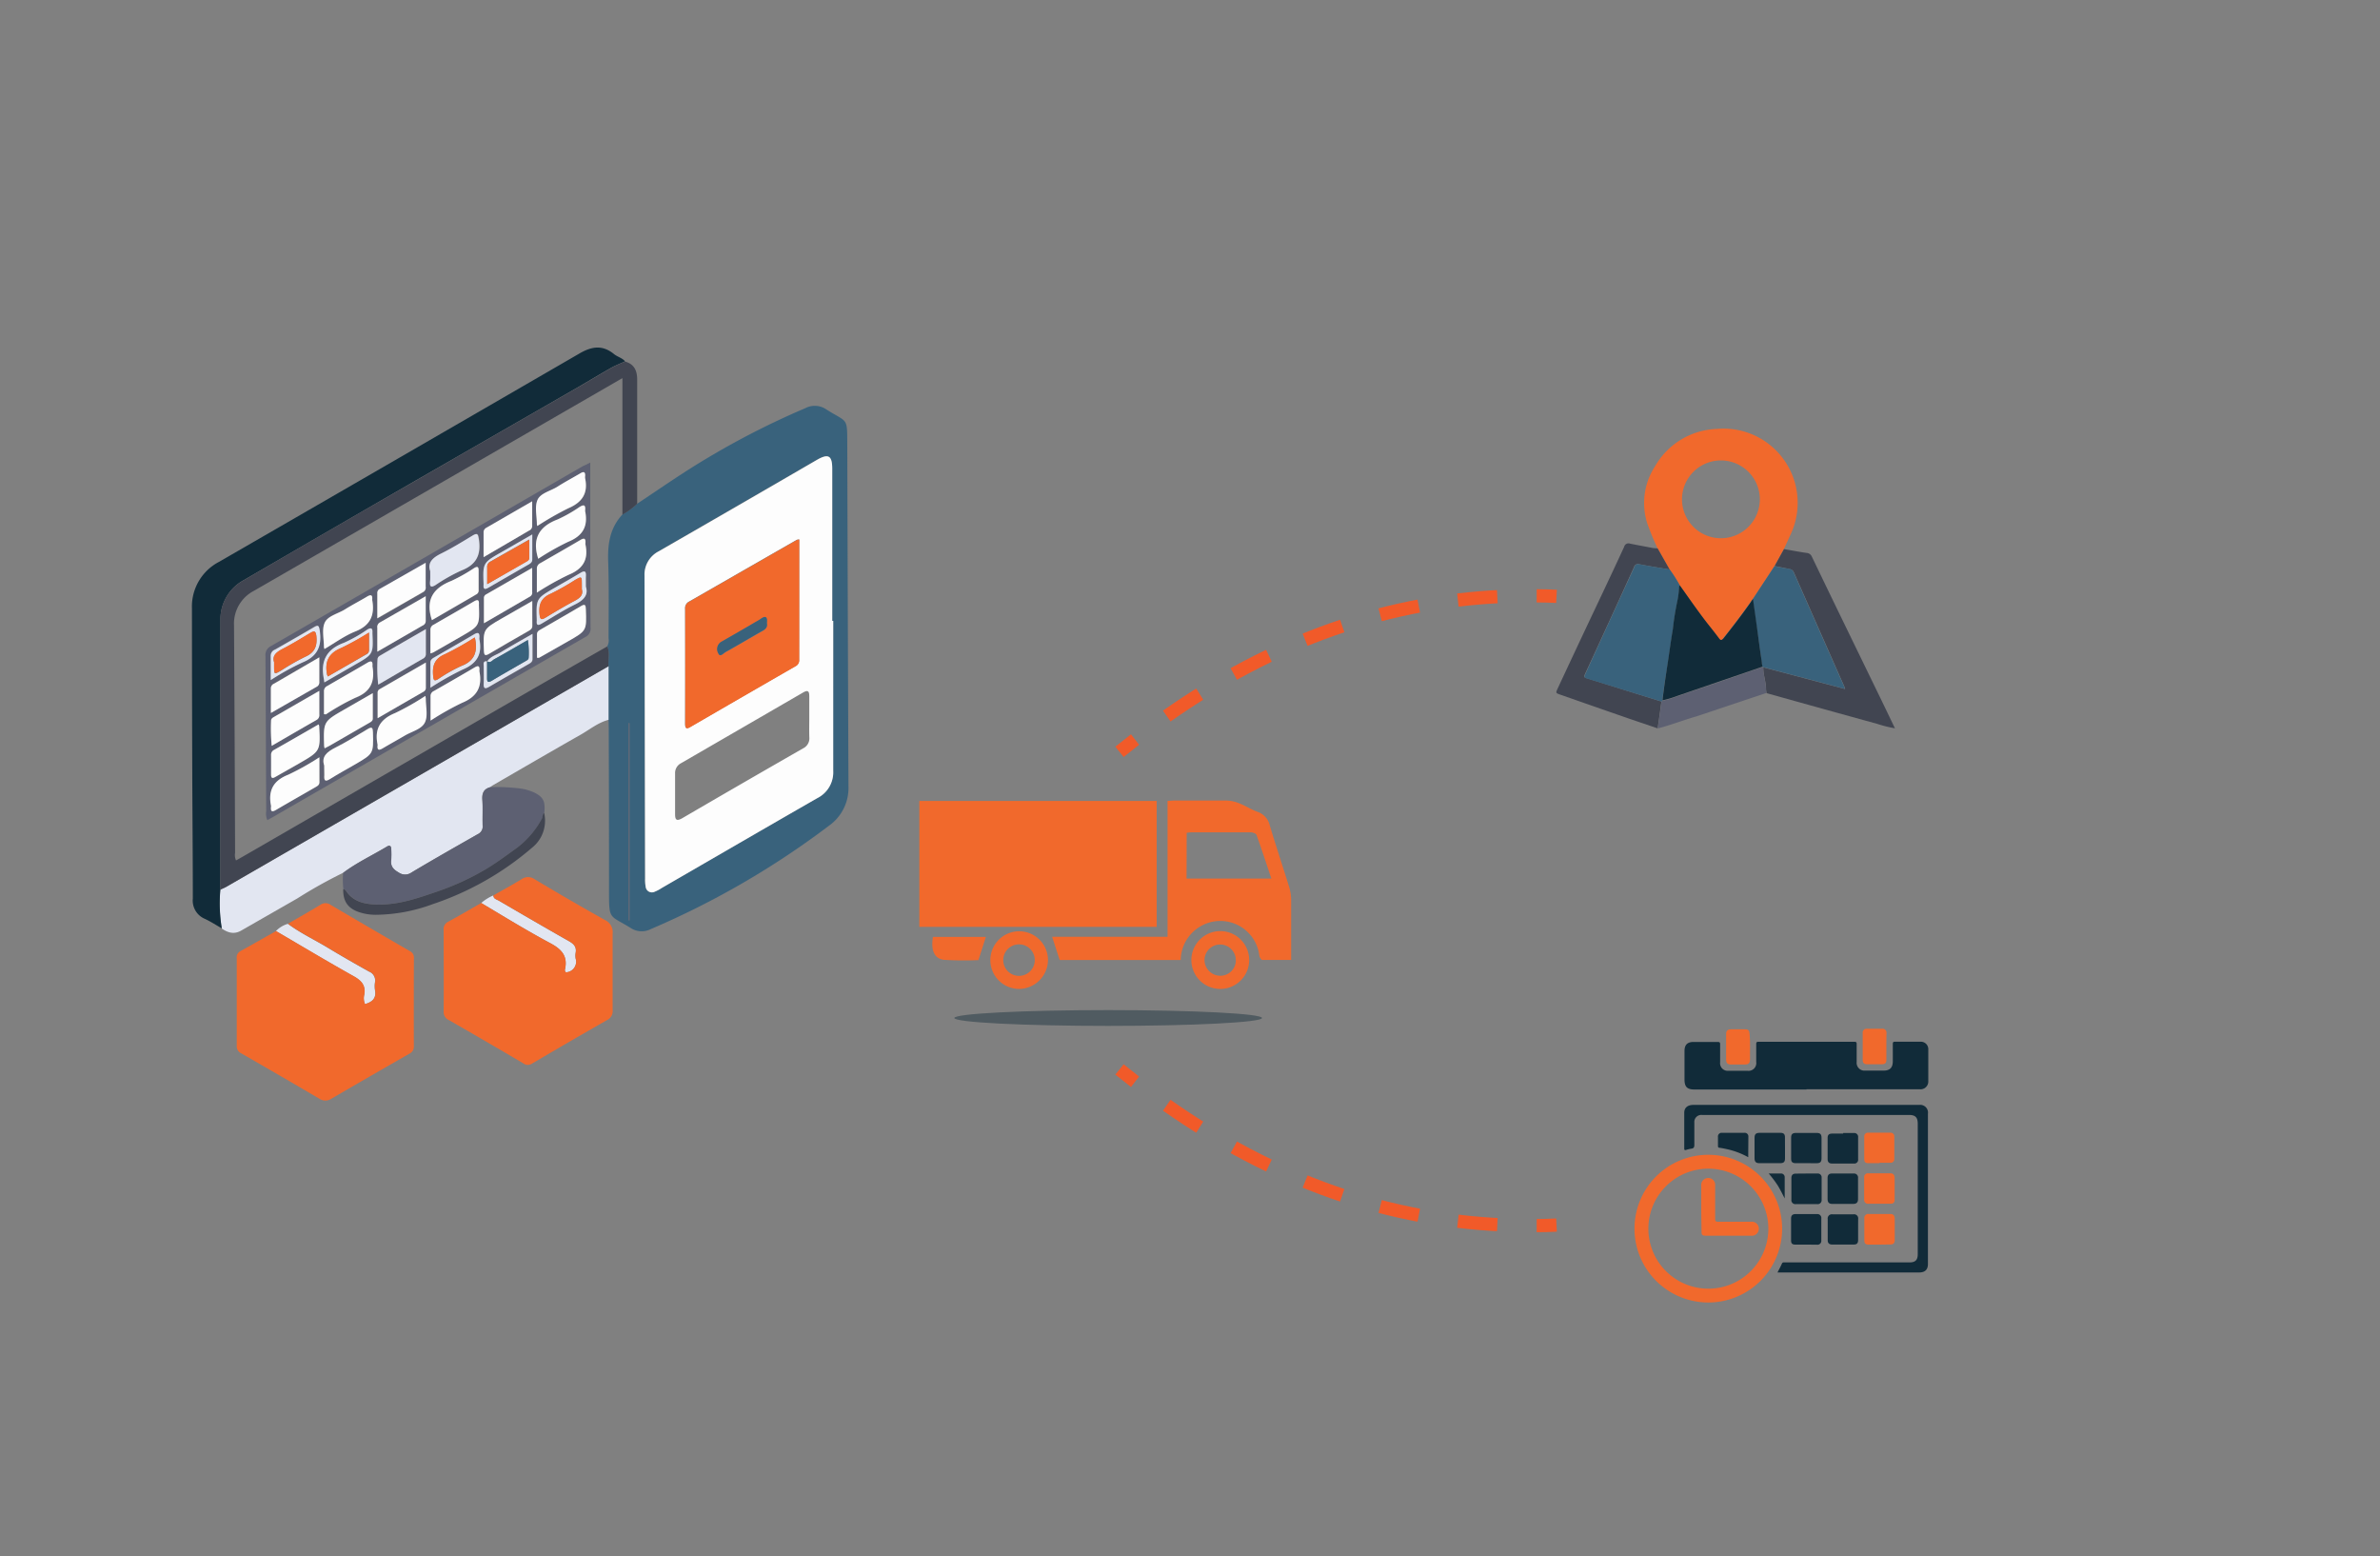 <svg id="Layer_1" data-name="Layer 1" xmlns="http://www.w3.org/2000/svg" viewBox="0 0 540 353"><rect x="0" y="0" width="540" height="353" fill="#808080" stroke="none"/><defs><style>.cls-1{fill:#39627c;}.cls-2{fill:#e2e6f1;}.cls-10,.cls-3{fill:#112b39;}.cls-4{fill:#414551;}.cls-5{fill:#5d6072;}.cls-6{fill:#fdfdfd;}.cls-7{fill:#f1692c;}.cls-8,.cls-9{fill:none;stroke:#f15a29;stroke-miterlimit:10;stroke-width:3px;}.cls-9{stroke-dasharray:8.98 8.98;}.cls-10{opacity:0.43;}</style></defs><title>shipment-bt</title><path class="cls-1" d="M144.61,114.23c3.58-2.38,7.12-4.81,10.73-7.14a183.89,183.89,0,0,1,27.41-14.52,4.62,4.62,0,0,1,4.77.32c4.89,3.11,4.7,1.54,4.72,8.33q.11,38.58.27,77.17a10.46,10.46,0,0,1-4.42,8.9,191.6,191.6,0,0,1-40.42,23.45,4.55,4.55,0,0,1-4.61-.27c-4.85-3-4.88-1.7-4.88-8.45q0-18.19-.06-36.37c0-.79,0-1.58-.06-2.38q0-6.09,0-12.18c-.14-1.5.36-3-.28-4.5a2.74,2.74,0,0,0,.3-1.8c0-5.82.12-11.65-.09-17.46-.14-4,.43-7.64,3.26-10.66A16.14,16.14,0,0,0,144.61,114.23Zm44.45,26.6h-.25q0-17.26,0-34.52c0-3-.89-3.46-3.48-2q-17.94,10.36-35.88,20.73a5.92,5.92,0,0,0-3.23,5.54q.08,34.35.13,68.7a9.11,9.11,0,0,0,.13,1.86,1.42,1.42,0,0,0,2,1.14,9,9,0,0,0,1.65-.87c11.76-6.8,23.51-13.63,35.29-20.38a6.55,6.55,0,0,0,3.61-6.21C189,163.5,189.05,152.16,189.05,140.83Zm-46.24,23.24-.17-.07v44.74h.17Z"/><path class="cls-2" d="M138.07,151.1v12.18c-2.39.62-4.27,2.21-6.36,3.39-6.67,3.78-13.29,7.64-19.93,11.48a5.66,5.66,0,0,0-.54.4c-1.52.4-1.93,1.39-1.82,2.91.14,1.91,0,3.85.07,5.77a1.92,1.92,0,0,1-1.14,2c-5,2.84-10,5.71-15,8.67a2.51,2.51,0,0,1-2.92,0c-1.2-.68-1.91-1.44-1.69-2.91a16,16,0,0,0,0-2.37c0-.68-.29-1-.93-.62-3.32,2-6.88,3.66-10,6a107.35,107.35,0,0,0-10.32,5.77l-12.78,7.32c-1.59.91-3,.49-4.4-.48a34.79,34.79,0,0,1-.33-8.8c.45-.22.92-.4,1.36-.65l38.73-22.34Z"/><path class="cls-3" d="M50,201.78a34.79,34.79,0,0,0,.33,8.8c-1.28-.73-2.52-1.54-3.85-2.16a4.5,4.5,0,0,1-2.73-4.61c0-9.86-.1-19.72-.13-29.58q-.06-18.11-.07-36.21a11.43,11.43,0,0,1,6.15-10.58q40.9-23.58,81.74-47.24c2.87-1.67,5.26-2,7.87.11.78.64,1.84.86,2.52,1.65-1.06.49-2.16.9-3.17,1.47-2.51,1.42-5,2.93-7.46,4.36q-18.36,10.56-36.72,21.11Q74.9,120.2,55.34,131.57a10.07,10.07,0,0,0-5.32,9Q50,171.2,50,201.78Z"/><path class="cls-4" d="M50,201.78q0-30.59,0-61.17a10.07,10.07,0,0,1,5.32-9q19.53-11.4,39.15-22.66,18.35-10.58,36.72-21.11c2.5-1.44,5-2.95,7.46-4.36,1-.57,2.11-1,3.17-1.47,2.1.58,2.75,2.08,2.75,4.11,0,9.39,0,18.77,0,28.16a16.14,16.14,0,0,1-3.35,2.45V85.77L139.09,87q-40.72,23.5-81.45,47a8.38,8.38,0,0,0-4.54,7.92q.16,25.76.24,51.51a3,3,0,0,0,.21,1.74l1.46-.82q27.34-15.79,54.68-31.58,14-8.1,28.1-16.15c.65,1.47.14,3,.28,4.5l-48,27.69L51.38,201.13C50.94,201.38,50.47,201.57,50,201.78Z"/><path class="cls-5" d="M77.85,198c3.12-2.36,6.68-4,10-6,.64-.39.93-.05.93.62a16,16,0,0,1,0,2.37c-.22,1.47.48,2.23,1.69,2.91a2.51,2.51,0,0,0,2.92,0c5-3,10-5.82,15-8.67a1.92,1.92,0,0,0,1.14-2c-.08-1.92.07-3.86-.07-5.77-.11-1.52.29-2.51,1.82-2.91a42.59,42.59,0,0,1,7.1.35,11.43,11.43,0,0,1,2.9.9c2,1,2.49,2,2.22,4.57-.42.33-.26.88-.53,1.34a20.23,20.23,0,0,1-5.75,6.67c-2.19,1.53-4.33,3.17-6.6,4.56a59.25,59.25,0,0,1-11.72,5.39c-4.58,1.58-9.15,3.1-14.11,2.8-2.37-.15-4.49-.73-6-2.73-.24-.32-.42-.68-.88-.71A18.49,18.49,0,0,1,77.85,198Z"/><path class="cls-4" d="M77.87,201.7c.47,0,.65.39.88.71,1.5,2,3.63,2.58,6,2.73,5,.31,9.52-1.22,14.11-2.8a59.25,59.25,0,0,0,11.72-5.39c2.27-1.39,4.41-3,6.6-4.56a20.23,20.23,0,0,0,5.75-6.67c.27-.46.1-1,.53-1.34a7.82,7.82,0,0,1-2.75,7.91,67.24,67.24,0,0,1-22.57,12.81,38,38,0,0,1-12.95,2.4,11.8,11.8,0,0,1-4-.7C78.84,205.91,77.83,204.34,77.87,201.7Z"/><path class="cls-2" d="M65.31,209.55c2.87,2.13,6.1,3.64,9.14,5.48s6.15,3.61,9.26,5.35a2.17,2.17,0,0,1,1.37,2.4,5.88,5.88,0,0,0,0,1.86c.33,1.85-.67,2.66-2.28,3.13a3.31,3.31,0,0,1-.17-2.15c.36-2.13-.66-3.2-2.43-4.19-5.92-3.31-11.74-6.8-17.6-10.23A6.09,6.09,0,0,1,65.31,209.55Z"/><path class="cls-2" d="M111.94,203.11c0,.8.78.92,1.27,1.21,5.27,3.08,10.54,6.14,15.85,9.15,1.09.62,1.79,1.29,1.55,2.63a4,4,0,0,0,0,1.35,2.4,2.4,0,0,1-2.2,3.1.64.64,0,0,1-.2-.75c.62-3-.83-4.51-3.38-5.87-5.32-2.84-10.45-6-15.65-9.1A10.2,10.2,0,0,1,111.94,203.11Z"/><path class="cls-6" d="M189.05,140.83c0,11.34,0,22.67,0,34a6.55,6.55,0,0,1-3.61,6.21c-11.79,6.76-23.53,13.58-35.29,20.38a9,9,0,0,1-1.65.87,1.42,1.42,0,0,1-2-1.14,9.11,9.11,0,0,1-.13-1.86q-.07-34.35-.13-68.7a5.92,5.92,0,0,1,3.23-5.54q18-10.34,35.88-20.73c2.59-1.5,3.48-1,3.48,2q0,17.26,0,34.52Zm-7.72-18.46a2.27,2.27,0,0,0-.56.07q-12.21,7-24.42,14a1.65,1.65,0,0,0-.92,1.64q.05,13,0,26c0,1,.16,1.39,1.2.78q11.89-6.91,23.82-13.76a1.51,1.51,0,0,0,.86-1.49C181.33,140.59,181.34,131.53,181.34,122.37Zm2.29,40.41h0c0-1.59,0-3.17,0-4.76,0-1.15-.21-1.64-1.44-.92q-13.8,8-27.63,16a2.5,2.5,0,0,0-1.38,2.35q0,4.59,0,9.18c0,1.23.25,1.72,1.56,1q13.72-8,27.48-15.88a2.52,2.52,0,0,0,1.42-2.48C183.58,165.72,183.62,164.25,183.62,162.77Z"/><path class="cls-5" d="M142.81,164.07v44.67h-.17V164Z"/><path class="cls-7" d="M93.91,217.39a1.63,1.63,0,0,0-.89-1.64q-9-5.21-18-10.5a2,2,0,0,0-2.34,0c-2.42,1.46-4.88,2.86-7.33,4.28,2.87,2.13,6.1,3.64,9.14,5.48s6.15,3.61,9.26,5.35a2.17,2.17,0,0,1,1.37,2.4,5.88,5.88,0,0,0,0,1.86c.33,1.85-.67,2.66-2.28,3.13a3.31,3.31,0,0,1-.17-2.15c.36-2.13-.66-3.2-2.43-4.19-5.92-3.31-11.74-6.8-17.6-10.23-2.7,1.53-5.4,3.08-8.12,4.58a1.62,1.62,0,0,0-.8,1.7q0,9.85,0,19.7a1.74,1.74,0,0,0,1,1.76q8.91,5.11,17.76,10.31a2.43,2.43,0,0,0,2.69,0Q84,244.09,92.9,239a1.74,1.74,0,0,0,1-1.72Q93.87,227.33,93.91,217.39Z"/><path class="cls-7" d="M139,211.78a3,3,0,0,0-1.72-3.08q-8.07-4.52-16-9.28a2.54,2.54,0,0,0-3,.05c-2.08,1.26-4.21,2.42-6.33,3.63,0,.8.78.92,1.27,1.21,5.27,3.08,10.54,6.14,15.85,9.15,1.09.62,1.79,1.29,1.55,2.63a4,4,0,0,0,0,1.35,2.4,2.4,0,0,1-2.2,3.1.64.64,0,0,1-.2-.75c.62-3-.83-4.51-3.38-5.87-5.32-2.84-10.45-6-15.65-9.1-2.5,1.43-5,2.9-7.53,4.27a1.84,1.84,0,0,0-1,1.94c0,6.12.05,12.23,0,18.35a2,2,0,0,0,1.18,2q8.47,4.85,16.88,9.81a1.71,1.71,0,0,0,2,.06q8.49-5,17-9.86a2.25,2.25,0,0,0,1.28-2.29C139,223.33,139,217.56,139,211.78Zm-16.12,25.41a.65.65,0,0,0,.25-.42h0A.66.66,0,0,1,122.91,237.19Zm.25-.38h0a2.31,2.31,0,0,0,1.52-.24A2.31,2.31,0,0,1,123.17,236.81Zm1.68-.47a.57.57,0,0,1-.16.22.57.57,0,0,0,.16-.22.8.8,0,0,0,0-.33A.8.8,0,0,1,124.85,236.34Z"/><path class="cls-7" d="M181.34,122.37c0,9.17,0,18.23,0,27.29a1.51,1.51,0,0,1-.86,1.49Q168.57,158,156.68,164.9c-1,.61-1.2.23-1.2-.78q0-13,0-26a1.65,1.65,0,0,1,.92-1.64q12.22-7,24.42-14A2.27,2.27,0,0,1,181.34,122.37Zm-7.36,19c.17-1.35-.16-1.88-1.45-.89a9.43,9.43,0,0,1-1,.59c-2.63,1.52-5.26,3.06-7.9,4.57a1.93,1.93,0,0,0-.55,2.69c.36.8,1.12-.15,1.61-.42,2.81-1.55,5.56-3.21,8.36-4.79C173.76,142.67,174.17,142.19,174,141.34Z"/><path class="cls-5" d="M133.93,104.92c0,4.26,0,8.16,0,12.06,0,8.44,0,16.89.06,25.33a2.11,2.11,0,0,1-1.15,2.17q-35.61,20.49-71.18,41l-1,.54a3.54,3.54,0,0,1-.26-2c-.06-11.73-.09-23.46-.17-35.18a2.23,2.23,0,0,1,1.25-2.29q35.39-20.37,70.74-40.8C132.67,105.55,133.13,105.34,133.93,104.92ZM110.56,150c-1-.11-.74.65-.75,1.14,0,1.3,0,2.61,0,3.91,0,1.08.23,1.33,1.22.74,3-1.75,6-3.46,9-5.18.45-.26.85-.5.84-1.14,0-1.79,0-3.59,0-5.69-2.54,1.47-4.85,2.75-7.11,4.12-1.08.66-2.39,1-3.15,2.1Zm-37,23.62c0,1,0,1.6,0,2.22-.08,1.16.12,1.6,1.33.83,1.86-1.18,3.79-2.22,5.7-3.32,4.19-2.42,4.17-2.42,4-7.25,0-1-.19-1.35-1.21-.73-2.41,1.45-4.82,2.94-7.33,4.21C74.17,170.55,72.88,171.65,73.56,173.64Zm24.13-10.18a63,63,0,0,1,7.13-4c3.41-1.39,4.66-3.66,3.95-7.16a.6.6,0,0,1,0-.17c.08-.95-.16-1.26-1.1-.7-3.06,1.81-6.14,3.57-9.23,5.34a1.23,1.23,0,0,0-.75,1.19C97.7,159.66,97.69,161.39,97.69,163.46Zm24.15-14.26c.28,0,.41,0,.49,0l6.62-3.76c4.19-2.4,4.17-2.4,4-7.27,0-1-.2-1.24-1.12-.69-3.06,1.81-6.15,3.57-9.22,5.35-.41.23-.75.47-.74,1C121.85,145.62,121.84,147.4,121.84,149.2ZM73.65,169.74c.49-.26.83-.42,1.17-.61l9.09-5.24c.34-.2.67-.42.67-.89,0-1.81,0-3.63,0-5.78l-6.43,3.7c-4.78,2.76-4.78,2.76-4.61,8.28A4.7,4.7,0,0,0,73.65,169.74Zm24-40.21c0,1.07,0,1.75,0,2.42-.07,1.06.22,1.34,1.21.74a39.73,39.73,0,0,1,5.88-3.32c3.38-1.31,4.5-3.55,4-7-.19-1.25-.28-1.64-1.51-.89-2.31,1.41-4.62,2.84-7,4C98.22,126.48,96.94,127.58,97.61,129.53Zm-1,13.17c-3.67,2.12-7.09,4.08-10.5,6.07a1,1,0,0,0-.46.65,36.35,36.35,0,0,0,.15,5.87c3.51-2,6.82-4,10.14-5.89a1.12,1.12,0,0,0,.67-1.07C96.61,146.55,96.62,144.77,96.62,142.7Zm25.5-16a56.87,56.87,0,0,1,6.82-3.86c3.31-1.34,4.52-3.51,3.83-6.9a1.24,1.24,0,0,1,0-.34c.1-1.21-.41-1.18-1.26-.66a32.26,32.26,0,0,1-5,2.84C122.3,119.42,120.68,122.2,122.12,126.75Zm-.31,7.68a63.37,63.37,0,0,1,7.18-4.05c3.28-1.34,4.56-3.46,3.83-6.87a1.25,1.25,0,0,1,0-.34c.06-1-.2-1.25-1.13-.7-3,1.78-6,3.52-9.08,5.25a1.35,1.35,0,0,0-.81,1.33C121.84,130.74,121.81,132.43,121.81,134.43Zm-12.09-8.05,10.33-6a1.1,1.1,0,0,0,.7-1c0-1.78,0-3.55,0-5.64l-10.39,6a1.15,1.15,0,0,0-.63,1.1C109.72,122.55,109.72,124.3,109.72,126.38ZM72.29,164.31c-3.44,2-6.75,3.9-10.08,5.8a1.22,1.22,0,0,0-.72,1.2q.06,2.2,0,4.4c0,.89.3.95,1,.54,1.75-1,3.52-2,5.28-3,4.93-2.84,4.93-2.84,4.63-8.55A2.39,2.39,0,0,0,72.29,164.31Zm24.24-6.46a59.33,59.33,0,0,1-6.87,3.89c-3.4,1.38-4.69,3.63-4,7.15a.57.57,0,0,1,0,.17c-.12,1.24.4,1.14,1.23.65,1.65-1,3.33-1.91,5-2.88s3.72-1.5,4.46-2.86.23-3.62.25-5.48A6.09,6.09,0,0,0,96.52,157.85Zm-23,4.18c.26,0,.38,0,.46,0a51.94,51.94,0,0,1,6.66-3.72c3.48-1.34,4.47-3.69,3.87-7.09a.69.69,0,0,1,0-.17c.08-1-.26-1.21-1.15-.68-3,1.78-6.07,3.53-9.11,5.28a1.25,1.25,0,0,0-.74,1.21C73.53,158.57,73.51,160.3,73.51,162Zm24.15-13.81a5.22,5.22,0,0,0,.62-.21l6.46-3.71c4.06-2.34,4.06-2.35,3.91-7,0-.06,0-.11,0-.17.06-.92-.15-1.29-1.12-.72-3,1.78-6.06,3.51-9.09,5.26a1.24,1.24,0,0,0-.79,1.17C97.68,144.58,97.66,146.32,97.66,148.21Zm23.11-11.89-6.95,4c-4.22,2.42-4.19,2.42-4,7.25,0,1.09.25,1.29,1.23.71,3-1.76,6-3.46,8.94-5.18.45-.26.83-.52.81-1.15C120.75,140.16,120.77,138.38,120.77,136.32ZM98,140.67l9.43-5.43c.24-.14.48-.3.73-.43a1,1,0,0,0,.49-1c0-1.47,0-2.94,0-4.41,0-.86-.32-1-1-.55a38,38,0,0,1-5.16,2.91C98.3,133.37,96.46,136,98,140.67Zm-1.41-13-10.41,6a1,1,0,0,0-.57,1c0,1.79,0,3.58,0,5.67l10.47-6a1.12,1.12,0,0,0,.5-1.15C96.57,131.4,96.58,129.72,96.58,127.65ZM72.45,149.1,62.19,155a1.14,1.14,0,0,0-.73,1c0,1.78,0,3.56,0,5.65,3.65-2.09,7-4,10.38-5.94a1.1,1.1,0,0,0,.61-1.09C72.44,153,72.45,151.21,72.45,149.1Zm24.16,1.18-10.45,6a.87.87,0,0,0-.49.82c0,1.82,0,3.65,0,5.78,3.68-2.13,7-4.07,10.4-6a1,1,0,0,0,.54-1C96.61,154.12,96.62,152.33,96.62,150.28Zm-23-3.06c2.41-1.4,4.59-3,7-4,3.47-1.37,4.43-3.73,3.83-7.11a.7.7,0,0,1,0-.17c.08-1.11-.37-1.11-1.18-.62-1.65,1-3.35,1.89-5,2.89s-3.87,1.41-4.59,3-.18,3.66-.19,5.53A4.28,4.28,0,0,0,73.61,147.22Zm-1.14,24.55a59.13,59.13,0,0,1-7,3.93c-3.38,1.35-4.59,3.57-3.93,7a1.24,1.24,0,0,1,0,.34c-.09,1,.23,1.19,1.13.66,3-1.76,6-3.46,9-5.19.44-.25.87-.47.86-1.13C72.45,175.61,72.47,173.82,72.47,171.77Zm49.44-52.45a69.36,69.36,0,0,1,7.07-4c3.17-1.35,4.49-3.43,3.79-6.79a2,2,0,0,1,0-.51c.05-.95-.3-1.08-1.09-.61-1.7,1-3.45,1.95-5.14,3s-3.86,1.41-4.56,3-.16,3.67-.16,5.54A3.3,3.3,0,0,0,121.91,119.31Zm-36.3,28.5,10.29-5.95a1.1,1.1,0,0,0,.7-1c0-1.78,0-3.56,0-5.65l-10.48,6a1.16,1.16,0,0,0-.5,1.17C85.62,144.09,85.61,145.78,85.61,147.82Zm35.14-19-10.47,6a.89.89,0,0,0-.49.83c0,1.79,0,3.59,0,5.71l10.49-6.08a1,1,0,0,0,.46-1C120.74,132.56,120.75,130.82,120.75,128.81ZM72.45,156.7l-10.28,5.9c-.35.2-.68.42-.67.89a41.45,41.45,0,0,0,.15,5.67c3.5-2,6.82-4,10.15-5.86a1.23,1.23,0,0,0,.65-1.25C72.44,160.38,72.45,158.69,72.45,156.7Zm25.2-.72a67.29,67.29,0,0,1,7.26-4.1c3.26-1.35,4.55-3.49,3.85-6.89a1.28,1.28,0,0,1,0-.34c.07-1-.16-1.4-1.21-.78-3,1.78-6,3.51-9.08,5.26-.45.26-.83.54-.82,1.16C97.67,152.08,97.66,153.87,97.66,156Zm35.28-22.92c0-1.06,0-1.74,0-2.42.08-1.2-.38-1.21-1.27-.68-1.89,1.13-3.81,2.22-5.72,3.32-4.31,2.47-4.31,2.47-4.16,7.36a1.29,1.29,0,0,1,0,.17c-.11,1.12.35,1.09,1.14.62,2.48-1.46,4.92-3,7.5-4.3C132.41,136.16,133.56,135,132.93,133.06ZM73.59,154.79l6.94-4c4.18-2.4,4.18-2.4,4-7.13,0-.06,0-.11,0-.17.06-1-.27-1.23-1.17-.69a32.7,32.7,0,0,1-5.31,3c-4,1.47-5.34,4.19-4.54,8.2C73.51,154.17,73.53,154.34,73.59,154.79Zm-12.16-.54a60.41,60.41,0,0,1,7.06-4c3.46-1.38,4.52-3.68,4-7.21-.2-1.38-.46-1.33-1.45-.74-2.87,1.7-5.78,3.35-8.68,5a1.49,1.49,0,0,0-1,1.44C61.47,150.48,61.43,152.17,61.43,154.26Zm59.34-33-7,4c-4.24,2.42-4.24,2.42-4.07,7.25a1.37,1.37,0,0,1,0,.17c-.1,1.11.37,1.08,1.16.62q4.53-2.64,9.08-5.24c.46-.26.82-.52.81-1.15C120.75,125.09,120.77,123.31,120.77,121.22Z"/><path class="cls-1" d="M174,141.34c.18.86-.22,1.34-1,1.75-2.8,1.57-5.55,3.23-8.36,4.79-.48.27-1.25,1.22-1.61.42a1.93,1.93,0,0,1,.55-2.69c2.64-1.51,5.27-3,7.9-4.57a9.43,9.43,0,0,0,1-.59C173.82,139.46,174.15,140,174,141.34Z"/><path class="cls-6" d="M73.56,173.64c-.68-2,.61-3.09,2.52-4.05,2.51-1.27,4.92-2.76,7.33-4.21,1-.61,1.18-.31,1.21.73.12,4.83.15,4.83-4,7.25-1.9,1.1-3.84,2.15-5.7,3.32-1.21.77-1.41.33-1.33-.83C73.59,175.24,73.56,174.62,73.56,173.64Z"/><path class="cls-6" d="M97.69,163.46c0-2.07,0-3.8,0-5.53a1.23,1.23,0,0,1,.75-1.19c3.08-1.76,6.17-3.53,9.23-5.34.94-.56,1.19-.25,1.1.7a.6.6,0,0,0,0,.17c.71,3.51-.53,5.77-3.95,7.16A63,63,0,0,0,97.69,163.46Z"/><path class="cls-6" d="M121.84,149.2c0-1.8,0-3.58,0-5.36,0-.55.33-.79.74-1,3.08-1.78,6.16-3.54,9.22-5.35.92-.55,1.09-.27,1.12.69.19,4.87.22,4.87-4,7.27l-6.62,3.76C122.25,149.24,122.12,149.2,121.84,149.2Z"/><path class="cls-6" d="M73.65,169.74a4.7,4.7,0,0,1-.11-.54c-.17-5.53-.17-5.53,4.61-8.28l6.43-3.7c0,2.15,0,4,0,5.78,0,.47-.33.69-.67.89l-9.09,5.24C74.48,169.32,74.14,169.48,73.65,169.74Z"/><path class="cls-2" d="M97.61,129.53c-.67-1.95.6-3.06,2.53-4,2.42-1.2,4.73-2.63,7-4,1.23-.75,1.32-.36,1.51.89.52,3.46-.61,5.7-4,7a39.73,39.73,0,0,0-5.88,3.32c-1,.6-1.28.32-1.21-.74C97.65,131.28,97.61,130.6,97.61,129.53Z"/><path class="cls-2" d="M96.62,142.7c0,2.07,0,3.85,0,5.64a1.12,1.12,0,0,1-.67,1.07c-3.32,1.92-6.64,3.85-10.14,5.89a36.35,36.35,0,0,1-.15-5.87,1,1,0,0,1,.46-.65C89.53,146.78,92.95,144.82,96.62,142.7Z"/><path class="cls-6" d="M122.12,126.75c-1.44-4.55.18-7.33,4.39-8.92a32.26,32.26,0,0,0,5-2.84c.85-.51,1.36-.55,1.26.66a1.24,1.24,0,0,0,0,.34c.68,3.39-.53,5.56-3.83,6.9A56.87,56.87,0,0,0,122.12,126.75Z"/><path class="cls-6" d="M121.81,134.43c0-2,0-3.69,0-5.37a1.35,1.35,0,0,1,.81-1.33c3-1.74,6.07-3.48,9.08-5.25.93-.55,1.2-.25,1.13.7a1.25,1.25,0,0,0,0,.34c.73,3.41-.54,5.53-3.83,6.87A63.37,63.37,0,0,0,121.81,134.43Z"/><path class="cls-6" d="M109.72,126.38c0-2.08,0-3.83,0-5.57a1.15,1.15,0,0,1,.63-1.1l10.39-6c0,2.08,0,3.86,0,5.64a1.1,1.1,0,0,1-.7,1Z"/><path class="cls-6" d="M72.29,164.31a2.39,2.39,0,0,1,.13.35c.3,5.71.3,5.71-4.63,8.55-1.76,1-3.53,2-5.28,3-.69.41-1,.35-1-.54q0-2.2,0-4.4a1.22,1.22,0,0,1,.72-1.2C65.53,168.21,68.85,166.29,72.29,164.31Z"/><path class="cls-6" d="M96.52,157.85a6.09,6.09,0,0,1,.09.63c0,1.86.54,4-.25,5.48s-2.91,1.95-4.46,2.86-3.33,1.9-5,2.88c-.83.5-1.36.6-1.23-.65a.57.57,0,0,0,0-.17c-.73-3.52.56-5.76,4-7.15A59.33,59.33,0,0,0,96.52,157.85Z"/><path class="cls-6" d="M73.51,162c0-1.72,0-3.46,0-5.19a1.25,1.25,0,0,1,.74-1.21c3-1.75,6.09-3.5,9.11-5.28.89-.53,1.23-.32,1.15.68a.69.69,0,0,0,0,.17c.6,3.4-.4,5.75-3.87,7.09A51.94,51.94,0,0,0,74,162C73.9,162.07,73.77,162,73.51,162Z"/><path class="cls-6" d="M97.66,148.21c0-1.9,0-3.63,0-5.37a1.24,1.24,0,0,1,.79-1.17c3-1.75,6.08-3.48,9.09-5.26,1-.57,1.18-.2,1.12.72,0,.06,0,.11,0,.17.15,4.65.15,4.65-3.91,7L98.29,148A5.22,5.22,0,0,1,97.66,148.21Z"/><path class="cls-6" d="M120.77,136.32c0,2.05,0,3.84,0,5.62,0,.63-.36.89-.81,1.15-3,1.72-6,3.42-8.94,5.18-1,.58-1.19.38-1.23-.71-.17-4.83-.19-4.83,4-7.25Z"/><path class="cls-6" d="M98,140.67c-1.54-4.62.3-7.3,4.43-8.92a38,38,0,0,0,5.16-2.91c.7-.41,1-.31,1,.55,0,1.47,0,2.94,0,4.41a1,1,0,0,1-.49,1c-.25.13-.48.29-.73.43Z"/><path class="cls-6" d="M96.58,127.65c0,2.06,0,3.75,0,5.44a1.12,1.12,0,0,1-.5,1.15l-10.47,6c0-2.09,0-3.88,0-5.67a1,1,0,0,1,.57-1Z"/><path class="cls-6" d="M72.45,149.1c0,2.11,0,3.85,0,5.6a1.1,1.1,0,0,1-.61,1.09c-3.37,1.92-6.73,3.85-10.38,5.94,0-2.09,0-3.87,0-5.65a1.14,1.14,0,0,1,.73-1Z"/><path class="cls-6" d="M96.62,150.28c0,2.05,0,3.84,0,5.63a1,1,0,0,1-.54,1c-3.36,1.93-6.72,3.87-10.4,6,0-2.13,0-4,0-5.78a.87.87,0,0,1,.49-.82Z"/><path class="cls-6" d="M73.61,147.22a4.28,4.28,0,0,1-.11-.47c0-1.87-.52-4,.19-5.53s3-2,4.59-3,3.35-1.9,5-2.89c.81-.48,1.26-.48,1.18.62a.7.7,0,0,0,0,.17c.6,3.38-.37,5.74-3.83,7.11C78.19,144.2,76,145.82,73.61,147.22Z"/><path class="cls-6" d="M72.47,171.77c0,2.05,0,3.84,0,5.63,0,.65-.42.87-.86,1.13-3,1.73-6,3.43-9,5.19-.9.53-1.22.36-1.13-.66a1.24,1.24,0,0,0,0-.34c-.67-3.45.55-5.68,3.93-7A59.13,59.13,0,0,0,72.47,171.77Z"/><path class="cls-6" d="M121.91,119.31a3.3,3.3,0,0,1-.1-.41c0-1.87-.54-4,.16-5.54s3-2,4.56-3,3.44-2,5.14-3c.79-.47,1.14-.34,1.09.61a2,2,0,0,0,0,.51c.7,3.36-.62,5.44-3.79,6.79A69.36,69.36,0,0,0,121.91,119.31Z"/><path class="cls-6" d="M85.61,147.82c0-2,0-3.73,0-5.41a1.16,1.16,0,0,1,.5-1.17l10.48-6c0,2.08,0,3.86,0,5.65a1.1,1.1,0,0,1-.7,1Z"/><path class="cls-6" d="M120.75,128.81c0,2,0,3.75,0,5.48a1,1,0,0,1-.46,1l-10.49,6.08c0-2.12,0-3.92,0-5.71a.89.89,0,0,1,.49-.83Z"/><path class="cls-6" d="M72.45,156.7c0,2,0,3.68,0,5.37a1.23,1.23,0,0,1-.65,1.25c-3.33,1.9-6.65,3.83-10.15,5.86a41.45,41.45,0,0,1-.15-5.67c0-.47.31-.69.67-.89Z"/><path class="cls-2" d="M97.66,156c0-2.12,0-3.9,0-5.69,0-.62.37-.9.82-1.16,3-1.75,6.07-3.48,9.08-5.26,1.05-.62,1.28-.21,1.21.78a1.28,1.28,0,0,0,0,.34c.7,3.41-.58,5.54-3.85,6.89A67.29,67.29,0,0,0,97.66,156Zm10.06-11.4a65.09,65.09,0,0,1-6.75,3.8c-2.46,1-2.92,2.73-2.67,5.07.1,1,.34,1,1.09.6a35.2,35.2,0,0,1,5.28-3c2.92-1.1,3.67-3.09,3.19-5.89C107.83,145,107.8,144.93,107.71,144.58Z"/><path class="cls-2" d="M132.93,133.06c.63,1.93-.52,3.1-2.5,4.07-2.58,1.27-5,2.83-7.5,4.3-.79.47-1.26.5-1.14-.62a1.29,1.29,0,0,0,0-.17c-.15-4.89-.15-4.89,4.16-7.36,1.91-1.1,3.83-2.18,5.72-3.32.88-.53,1.34-.52,1.27.68C132.9,131.32,132.93,132,132.93,133.06Zm-.9.57c0-.5,0-.79,0-1.07,0-1.85,0-1.85-1.56-1a53.65,53.65,0,0,1-5.46,3.09c-2.18.93-2.78,2.39-2.58,4.62.13,1.41.49,1.34,1.49.74,2.13-1.29,4.27-2.57,6.47-3.73C131.63,135.65,132.42,134.91,132,133.62Z"/><path class="cls-2" d="M73.59,154.79c-.06-.45-.08-.62-.11-.78-.8-4,.53-6.73,4.54-8.2a32.7,32.7,0,0,0,5.31-3c.9-.54,1.23-.29,1.17.69,0,.06,0,.11,0,.17.21,4.74.21,4.73-4,7.13Zm.8-1.35,8.73-5a1,1,0,0,0,.61-.93c0-1.26,0-2.52,0-4A61.65,61.65,0,0,1,77.39,147c-2.9,1.2-3.76,3.2-3.16,6.08C74.24,153.11,74.27,153.16,74.39,153.44Z"/><path class="cls-2" d="M110.55,150c.76-1.13,2.08-1.44,3.15-2.1,2.25-1.37,4.57-2.65,7.11-4.12,0,2.1,0,3.89,0,5.69,0,.64-.39.88-.84,1.14-3,1.72-6,3.42-9,5.18-1,.58-1.27.34-1.22-.74.05-1.3,0-2.61,0-3.91,0-.5-.23-1.25.75-1.14,0,1.23,0,2.46,0,3.69,0,.92.14,1.29,1.11.71,2.52-1.51,5.08-3,7.63-4.43.33-.19.73-.36.7-.85a19.27,19.27,0,0,0-.18-3.94c-2.64,1.52-5.12,3-7.64,4.37C111.68,149.81,111.26,150.5,110.55,150Z"/><path class="cls-2" d="M61.43,154.26c0-2.08,0-3.78,0-5.47a1.49,1.49,0,0,1,1-1.44c2.9-1.66,5.81-3.31,8.68-5,1-.59,1.25-.64,1.45.74.51,3.53-.55,5.82-4,7.21A60.41,60.41,0,0,0,61.43,154.26Zm.76-4.07c0,.5,0,.72,0,1,0,1.84,0,1.84,1.57.94A54.51,54.51,0,0,1,69.21,149c2.16-.94,2.79-2.37,2.58-4.61-.14-1.45-.58-1.29-1.52-.73-2,1.21-4.07,2.46-6.17,3.55C62.7,147.92,61.71,148.72,62.19,150.19Z"/><path class="cls-2" d="M120.77,121.22c0,2.09,0,3.88,0,5.66,0,.62-.35.88-.81,1.15q-4.55,2.61-9.08,5.24c-.79.46-1.26.49-1.16-.62a1.37,1.37,0,0,0,0-.17c-.17-4.83-.17-4.83,4.07-7.25ZM110.54,132.5l8.82-5.09c.34-.2.71-.37.71-.86,0-1.31,0-2.62,0-4.18l-8.81,5a1.26,1.26,0,0,0-.73,1.22C110.55,129.82,110.54,131,110.54,132.5Z"/><path class="cls-7" d="M107.71,144.58c.09.35.12.46.14.57.48,2.8-.26,4.79-3.19,5.89a35.2,35.2,0,0,0-5.28,3c-.75.45-1,.35-1.09-.6-.25-2.34.2-4,2.67-5.07A65.09,65.09,0,0,0,107.71,144.58Z"/><path class="cls-7" d="M132,133.62c.39,1.28-.4,2-1.65,2.68-2.2,1.16-4.34,2.44-6.47,3.73-1,.6-1.35.67-1.49-.74-.21-2.23.4-3.68,2.58-4.62a53.65,53.65,0,0,0,5.46-3.09c1.54-.89,1.54-.89,1.56,1C132,132.84,132,133.12,132,133.62Z"/><path class="cls-7" d="M74.39,153.44c-.12-.28-.15-.33-.16-.38-.6-2.88.26-4.88,3.16-6.08a61.65,61.65,0,0,0,6.33-3.53c0,1.52,0,2.78,0,4a1,1,0,0,1-.61.93Z"/><path class="cls-1" d="M110.55,150c.71.48,1.13-.22,1.59-.47,2.52-1.39,5-2.85,7.64-4.37a19.27,19.27,0,0,1,.18,3.94c0,.5-.37.66-.7.85-2.54,1.48-5.1,2.92-7.63,4.43-1,.58-1.14.22-1.11-.71,0-1.23,0-2.46,0-3.69Z"/><path class="cls-7" d="M62.19,150.19c-.48-1.47.51-2.27,1.91-3,2.1-1.09,4.13-2.34,6.17-3.55.93-.55,1.38-.72,1.52.73.21,2.24-.41,3.67-2.58,4.61a54.51,54.51,0,0,0-5.45,3.09c-1.55.9-1.55.9-1.57-.94C62.19,150.92,62.19,150.69,62.19,150.19Z"/><path class="cls-7" d="M110.54,132.5c0-1.51,0-2.68,0-3.86a1.26,1.26,0,0,1,.73-1.22l8.81-5c0,1.56,0,2.87,0,4.18,0,.49-.36.66-.71.86Z"/><path class="cls-7" d="M376.1,124.39a56.1,56.1,0,0,1-2.39-5.79,15.29,15.29,0,0,1,1.83-12.88,16.86,16.86,0,0,1,14-8.43,16.83,16.83,0,0,1,16.6,24.21c-.43,1-.92,2-1.39,3.05l-2.13,3.85-4.9,7.45c-.16.2-.34.4-.49.62-2,2.85-4.12,5.61-6.27,8.33-.34.43-.55.61-1,0-.89-1.21-1.84-2.38-2.77-3.56-2.15-2.73-4.06-5.64-6.11-8.44a33.18,33.18,0,0,0-2.32-3.66Zm14.35-2.3a8.84,8.84,0,0,0,8.84-8.82,8.83,8.83,0,0,0-17.66,0A8.83,8.83,0,0,0,390.45,122.09Z"/><path class="cls-4" d="M402.64,128.4l2.13-3.85c1.71.29,3.42.62,5.13.87a1.38,1.38,0,0,1,1.2.86q3.75,7.81,7.54,15.6,4,8.23,8,16.45c1.09,2.25,2.17,4.51,3.31,6.87a27.64,27.64,0,0,1-4-1q-12.47-3.43-24.93-6.92a1.37,1.37,0,0,1-.24-.12c0-.29-.08-.58-.08-.87,0-1.66-.67-3.25-.62-4.92l18.56,4.92a3.89,3.89,0,0,0-.12-.44q-5.75-13-11.49-26a1.25,1.25,0,0,0-1.06-.78C404.84,128.81,403.74,128.6,402.64,128.4Z"/><path class="cls-4" d="M376.1,124.39l2.72,4.79c-2.29-.39-4.58-.75-6.86-1.19a.91.91,0,0,0-1.21.62q-5.46,12-11,24c-.45,1-.46,1,.55,1.32L377,159.14a6.92,6.92,0,0,0-.19,1c-.21,1.69-.47,3.38-.71,5.07-2.59-.88-5.18-1.75-7.77-2.65q-7.17-2.49-14.34-5c-1-.36-1.05-.36-.57-1.39q2.65-5.68,5.32-11.36C362,137.88,365.3,131,368.52,124a1,1,0,0,1,1.32-.69c1.73.36,3.47.66,5.2,1C375.39,124.35,375.75,124.36,376.1,124.39Z"/><path class="cls-5" d="M376.14,165.23c.24-1.69.5-3.37.71-5.07a6.93,6.93,0,0,1,.19-1l.13-.2a22.63,22.63,0,0,0,3.35-1l19.34-6.63.2.07c0,1.67.59,3.26.62,4.92,0,.29.06.58.08.87l-7.95,2.66c-2.68.89-5.35,1.81-8,2.67C381.89,163.37,379.07,164.47,376.14,165.23Z"/><path class="cls-1" d="M377.17,158.94l-.13.2L360.35,154c-1-.31-1-.32-.55-1.32q5.48-12,11-24A.91.91,0,0,1,372,128c2.28.44,4.57.8,6.86,1.19a33.18,33.18,0,0,1,2.32,3.66c-.23.16-.19.41-.21.64a19.85,19.85,0,0,1-.4,3,61.91,61.91,0,0,0-1,6.3c-.5,2.94-.87,5.9-1.34,8.83C377.81,154.08,377.44,156.5,377.17,158.94Z"/><path class="cls-1" d="M400.06,151.33l-.2-.07c-.05-.34-.11-.69-.16-1-.32-2.4-.63-4.79-1-7.19s-.67-4.79-1-7.18l4.9-7.45c1.1.2,2.2.41,3.3.59a1.25,1.25,0,0,1,1.06.78q5.73,13,11.49,26a3.89,3.89,0,0,1,.12.44Z"/><path class="cls-3" d="M397.74,135.85c.33,2.39.68,4.79,1,7.18s.64,4.79,1,7.19c0,.35.1.69.16,1l-19.34,6.63a22.63,22.63,0,0,1-3.35,1c.27-2.44.64-4.86,1-7.28.47-2.94.83-5.9,1.34-8.83a61.91,61.91,0,0,1,1-6.3,19.85,19.85,0,0,0,.4-3c0-.23,0-.48.21-.64,2,2.81,4,5.71,6.11,8.44.93,1.18,1.88,2.35,2.77,3.56.41.56.62.38,1,0,2.16-2.73,4.28-5.48,6.27-8.33C397.4,136.25,397.58,136.06,397.74,135.85Z"/><path class="cls-7" d="M208.59,210.24V181.68h53.85v28.56Z"/><path class="cls-7" d="M267.89,217.76H240.43l-1.71-5.27h26.19V181.66c.59,0,1-.07,1.46-.07,4,0,8,0,12,0a8.2,8.2,0,0,1,2.82.63c1.41.56,2.71,1.41,4.13,1.93a4.22,4.22,0,0,1,2.78,3.09c1.44,4.75,3,9.46,4.48,14.21a10.89,10.89,0,0,1,.37,3c0,3.9,0,7.8,0,11.7,0,.48,0,1,0,1.59-2.28,0-4.42,0-6.55,0-.25,0-.62-.65-.67-1A8.92,8.92,0,0,0,272,210.35,9,9,0,0,0,267.89,217.76Zm1.33-18.48h19.24c-1.14-3.41-2.21-6.67-3.37-9.9-.11-.31-.83-.57-1.27-.58-4.52,0-9,0-13.57,0a9.4,9.4,0,0,0-1,.11Z"/><path class="cls-7" d="M231.25,224.32a6.54,6.54,0,1,1,6.53-6.51A6.63,6.63,0,0,1,231.25,224.32Zm3.53-6.58a3.57,3.57,0,0,0-7.15.08,3.57,3.57,0,0,0,7.15-.08Z"/><path class="cls-7" d="M270.31,217.64a6.56,6.56,0,1,1,6.47,6.68A6.56,6.56,0,0,1,270.31,217.64Zm10.08.18a3.55,3.55,0,0,0-7.1-.06,3.6,3.6,0,0,0,3.6,3.57A3.51,3.51,0,0,0,280.4,217.81Z"/><path class="cls-7" d="M211.68,212.52h12L222,217.78a76.67,76.67,0,0,1-7.77-.06C212,217.5,211.16,215.53,211.68,212.52Z"/><path class="cls-8" d="M254,170.54q1.76-1.42,3.53-2.79"/><path class="cls-9" d="M264.73,162.42c23.84-16.73,50-26.65,79.45-27.24"/><path class="cls-8" d="M348.66,135.15q2.24,0,4.5.12"/><path class="cls-8" d="M254,242.58q1.76,1.42,3.53,2.79"/><path class="cls-9" d="M264.73,250.7c23.84,16.73,50,26.65,79.45,27.24"/><path class="cls-8" d="M348.66,278q2.24,0,4.5-.12"/><ellipse class="cls-10" cx="251.44" cy="230.91" rx="34.9" ry="1.79"/><path class="cls-3" d="M409.87,247.13H384.45c-1.64,0-2.25-.61-2.25-2.25q0-3.23,0-6.46c0-1.43.64-2.07,2.06-2.08,1.82,0,3.64,0,5.46,0,.43,0,.57.11.56.55,0,1.35,0,2.71,0,4.06a1.73,1.73,0,0,0,1.93,1.93h4.26a1.76,1.76,0,0,0,2-2c0-1.35,0-2.71,0-4.06,0-.42.13-.52.53-.52q10.85,0,21.7,0c.42,0,.57.09.56.54,0,1.35,0,2.71,0,4.06a1.77,1.77,0,0,0,1.94,1.94h4.19c1.41,0,2.06-.66,2.07-2.09s0-2.62,0-3.93c0-.39.08-.54.51-.53,1.93,0,3.86,0,5.79,0a1.68,1.68,0,0,1,1.75,1.77q0,3.59,0,7.19a1.76,1.76,0,0,1-2,1.82H409.87Z"/><path class="cls-7" d="M404.35,278.65a16.75,16.75,0,1,1-16.86-16.71A16.76,16.76,0,0,1,404.35,278.65Zm-16.66-13.56a13.61,13.61,0,1,0,13.53,13.65A13.63,13.63,0,0,0,387.69,265.09Z"/><path class="cls-3" d="M403.31,288.6c.38-.73.73-1.37,1-2,.14-.3.38-.25.62-.25h28.29c1.36,0,1.9-.54,1.9-1.89q0-4.39,0-8.79,0-10.38,0-20.77c0-1.45-.55-2-2-2h-47a1.58,1.58,0,0,0-1.69,1.72c0,1.69,0,3.37,0,5.06,0,.59-.17.82-.74.88a8,8,0,0,0-1.16.28c-.28.08-.39,0-.39-.31,0-2.71,0-5.41,0-8.12,0-1.17.78-1.79,2.1-1.79H435.5a1.76,1.76,0,0,1,1.93,2q0,17,0,34.08c0,1.29-.66,1.93-2,1.93H403.31Z"/><path class="cls-3" d="M409.84,282.31c-.82,0-1.64,0-2.46,0s-1-.31-1-1q0-2.46,0-4.92c0-.69.33-1,1-1q2.43,0,4.86,0a.89.89,0,0,1,1,1q0,2.49,0,5a.87.87,0,0,1-1,.94Z"/><path class="cls-3" d="M409.85,266.19h2.46a.87.87,0,0,1,1,.94c0,1.66,0,3.33,0,5a.9.9,0,0,1-1,1q-2.43,0-4.86,0a.9.9,0,0,1-1-1q0-2.46,0-4.92c0-.66.32-1,1-1Z"/><path class="cls-3" d="M418.17,266.19h2.4a.9.9,0,0,1,1,1q0,2.4,0,4.79c0,.76-.34,1.09-1.1,1.1h-4.72c-.76,0-1.08-.34-1.09-1.11q0-2.36,0-4.72c0-.77.32-1.07,1.1-1.07Z"/><path class="cls-3" d="M421.59,278.85c0,.8,0,1.6,0,2.4s-.32,1.05-1.05,1.05h-4.79c-.73,0-1.06-.32-1.06-1q0-2.4,0-4.79a.94.94,0,0,1,1.06-1.07h4.79a.93.93,0,0,1,1.06,1.06C421.59,277.25,421.59,278.05,421.59,278.85Z"/><path class="cls-7" d="M429.88,269.71c0,.78,0,1.55,0,2.33s-.3,1-1,1c-1.64,0-3.28,0-4.92,0a.87.87,0,0,1-1-.95c0-1.68,0-3.37,0-5.05a.83.83,0,0,1,.92-.9c1.66,0,3.32,0,5,0,.66,0,.95.32,1,1,0,.84,0,1.68,0,2.53Z"/><path class="cls-3" d="M418.19,257c.8,0,1.6,0,2.4,0a.88.88,0,0,1,1,1q0,2.46,0,4.92a.87.87,0,0,1-1,1q-2.46,0-4.92,0c-.69,0-1-.34-1-1q0-2.4,0-4.79c0-.73.32-1,1.06-1h2.46Z"/><path class="cls-3" d="M405,260.44c0,.78,0,1.55,0,2.33s-.29,1.07-1.09,1.07q-2.36,0-4.72,0c-.78,0-1.09-.32-1.1-1.09q0-2.33,0-4.65c0-.83.3-1.13,1.12-1.14q2.39,0,4.78,0c.71,0,1,.3,1,1S405,259.62,405,260.44Z"/><path class="cls-3" d="M409.84,263.84c-.8,0-1.6,0-2.39,0s-1.06-.29-1.06-1q0-2.39,0-4.79c0-.78.3-1.07,1.1-1.07h4.72c.78,0,1.07.3,1.08,1.09q0,2.33,0,4.65c0,.84-.29,1.12-1.11,1.13Z"/><path class="cls-7" d="M426.39,282.31c-.8,0-1.6,0-2.39,0s-1-.32-1-1c0-1.66,0-3.32,0-5a.87.87,0,0,1,1-.94c1.62,0,3.24,0,4.85,0,.75,0,1,.32,1.05,1.06q0,2.43,0,4.85c0,.7-.32,1-1,1Z"/><path class="cls-7" d="M426.44,263.84c-.82,0-1.64,0-2.46,0s-1-.3-1-1c0-1.66,0-3.32,0-5a.82.82,0,0,1,.91-.91c1.68,0,3.37,0,5,0a.83.83,0,0,1,.91.91q0,2.52,0,5a.83.83,0,0,1-.91.91c-.84,0-1.68,0-2.52,0Z"/><path class="cls-7" d="M391.64,237.49c0-1,0-2,0-2.93,0-.76.34-1.08,1.11-1.09,1,0,2.09,0,3.13,0,.86,0,1,.24,1.09,1.11.18,1.88.05,3.76.09,5.64,0,.95-.28,1.24-1.21,1.24h-3.13c-.77,0-1.07-.33-1.08-1.1C391.64,239.39,391.64,238.44,391.64,237.49Z"/><path class="cls-7" d="M428,237.47c0,1,0,2,0,2.93,0,.74-.31,1-1.05,1q-1.66,0-3.32,0c-.68,0-1-.29-1-1,0-2,0-4,0-6.05a.87.87,0,0,1,.94-1q1.73,0,3.46,0a.89.89,0,0,1,1,1C428,235.48,428,236.47,428,237.47Z"/><path class="cls-3" d="M396.66,262.49A17.75,17.75,0,0,0,392,260.7c-.61-.13-1.21-.27-1.82-.35-.32,0-.4-.16-.39-.46,0-.66,0-1.33,0-2a.83.83,0,0,1,.89-.94c1.71,0,3.41,0,5.12,0a.82.82,0,0,1,.89.87C396.68,259.36,396.66,260.88,396.66,262.49Z"/><path class="cls-3" d="M401.31,266.19H404a.82.82,0,0,1,.93.83c0,1.6,0,3.21,0,4.82-.51-1-1-2-1.55-2.9A25.3,25.3,0,0,0,401.31,266.19Z"/><path class="cls-7" d="M386,274.17c0-1.73,0-3.46,0-5.19a1.58,1.58,0,0,1,1.55-1.78,1.56,1.56,0,0,1,1.6,1.74c0,2.48,0,5,0,7.45,0,.56.09.75.71.74,2.48,0,5,0,7.45,0a1.58,1.58,0,0,1,1.76,1.57,1.6,1.6,0,0,1-1.82,1.59H389c-.69,0-1.38,0-2.06,0s-.89-.22-.88-.86C386.05,277.67,386,275.92,386,274.17Z"/></svg>
